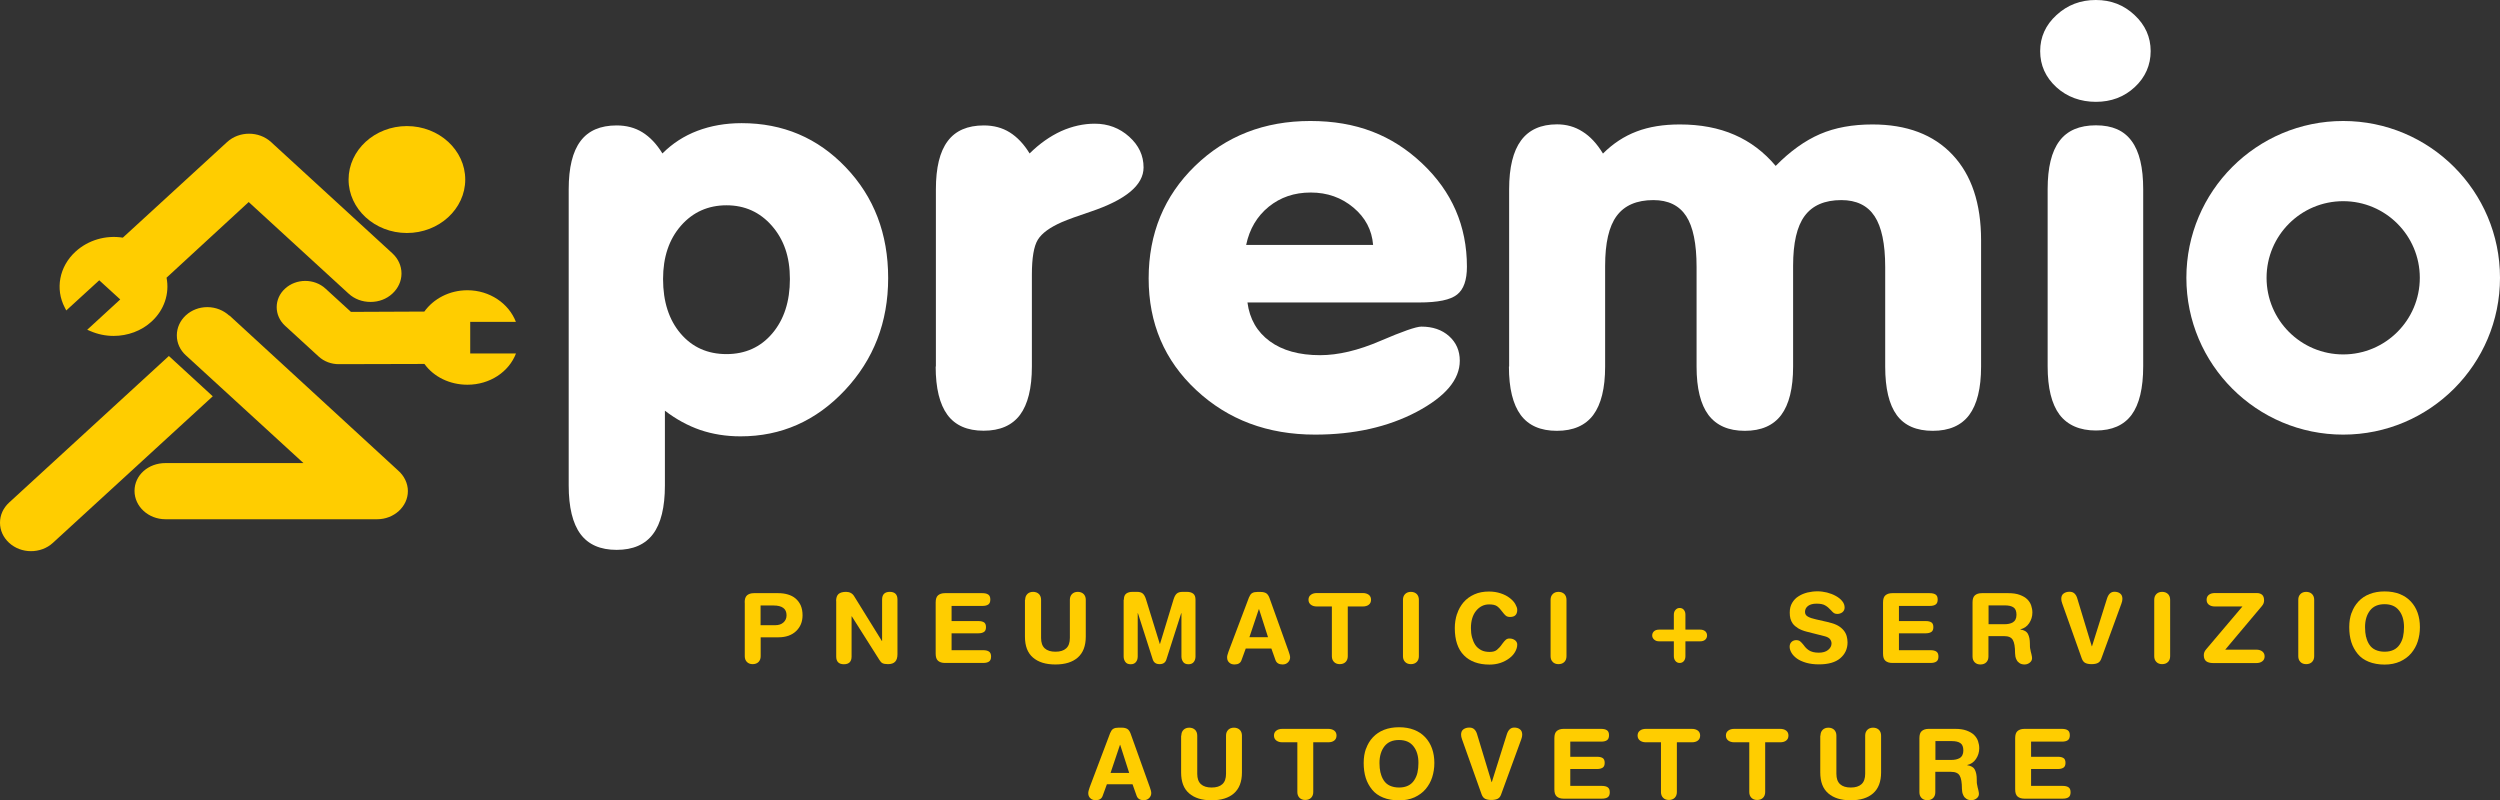 <?xml version="1.0" encoding="UTF-8"?><svg id="Layer_2" xmlns="http://www.w3.org/2000/svg" viewBox="0 0 231.01 73.96"><rect x="0" y="0" width="231.01" height="73.96" fill="#333333" stroke="none"/><g id="Layer_1-2"><path d="m15.61,32.89L.84,46.44c-.54.5-.84,1.15-.84,1.86s.3,1.36.84,1.86c.56.51,1.29.77,2.02.77s1.47-.25,2.03-.77l14.77-13.54-4.05-3.72h0Z" style="fill:#ffcd00; stroke-width:0px;"/><path d="m6.12,28.69l3.05-2.79,1.94,1.77-3.05,2.8.28.12c.69.3,1.43.45,2.16.45,1.29,0,2.57-.46,3.51-1.33,1.16-1.06,1.67-2.57,1.38-4.05l7.59-6.99,9.23,8.46c.54.5,1.26.77,2.03.77s1.48-.27,2.02-.77.84-1.16.84-1.86-.3-1.36-.84-1.86l-11.22-10.29c-1.12-1.02-2.93-1.02-4.05,0l-9.64,8.84c-1.57-.25-3.2.22-4.37,1.29-1.5,1.37-1.9,3.45-.99,5.18l.13.25h0Z" style="fill:#ffcd00; stroke-width:0px;"/><path d="m21.19,29.17c-.54-.5-1.25-.78-2-.79h-.04c-.74,0-1.44.27-1.97.75-.54.5-.84,1.15-.84,1.86s.3,1.36.84,1.85l10.86,9.95h-12.75c-1.6,0-2.86,1.13-2.86,2.57s1.28,2.62,2.86,2.62h19.56c1.56,0,2.84-1.17,2.84-2.6,0-.72-.34-1.42-.92-1.92l-15.57-14.31v.02Z" style="fill:#ffcd00; stroke-width:0px;"/><path d="m37.6,21.53c2.97,0,5.39-2.22,5.39-4.94s-2.42-4.94-5.39-4.94-5.39,2.22-5.39,4.94,2.42,4.94,5.39,4.94Z" style="fill:#ffcd00; stroke-width:0px;"/><path d="m43.45,32.65v-2.91h4.22c-.65-1.69-2.41-2.92-4.48-2.92-1.67,0-3.13.79-3.98,1.97l-6.78.03-2.35-2.15c-1.03-.95-2.71-.95-3.74,0-1.03.94-1.03,2.48,0,3.43l3.1,2.84c.51.47,1.18.71,1.86.71l7.92-.02c.85,1.18,2.32,1.92,3.97,1.92,2.08,0,3.84-1.19,4.49-2.89h-4.23,0Z" style="fill:#ffcd00; stroke-width:0px;"/><path d="m61.44,44.86c0,2.02-.37,3.52-1.1,4.49-.73.97-1.85,1.46-3.36,1.46s-2.62-.49-3.34-1.46c-.72-.97-1.09-2.47-1.09-4.49v-27.37c0-2,.36-3.48,1.09-4.45.72-.97,1.84-1.45,3.34-1.45.9,0,1.7.21,2.39.64s1.31,1.08,1.84,1.95c.92-.92,1.99-1.62,3.23-2.09,1.24-.47,2.6-.71,4.09-.71,3.82,0,7.03,1.36,9.63,4.09,2.6,2.72,3.91,6.13,3.91,10.22s-1.34,7.53-4,10.37c-2.67,2.84-5.88,4.26-9.64,4.26-1.34,0-2.58-.2-3.73-.59-1.15-.4-2.23-.99-3.26-1.78,0,0,0,6.91,0,6.91Zm-.17-19.07c0,2.08.54,3.76,1.62,5.03s2.5,1.9,4.24,1.9,3.16-.64,4.24-1.92c1.08-1.28,1.62-2.95,1.62-5.02s-.56-3.64-1.66-4.91c-1.11-1.27-2.51-1.9-4.2-1.9s-3.11.63-4.21,1.89-1.65,2.9-1.65,4.92h0Z" style="fill:#fff; stroke-width:0px;"/><path d="m86.48,33.86v-16.37c0-2,.36-3.48,1.09-4.45.72-.97,1.84-1.45,3.34-1.45.9,0,1.7.21,2.39.64s1.31,1.08,1.84,1.95c.92-.91,1.89-1.59,2.91-2.06,1.03-.46,2.07-.69,3.11-.69,1.23,0,2.29.4,3.18,1.2.89.8,1.33,1.74,1.33,2.84,0,1.63-1.63,2.99-4.9,4.09-1.17.39-2.05.71-2.64.96-1.12.49-1.86,1.03-2.23,1.63-.37.6-.55,1.68-.55,3.24v8.48c0,2-.37,3.49-1.1,4.47-.73.97-1.85,1.46-3.36,1.46s-2.62-.49-3.34-1.46c-.72-.98-1.09-2.46-1.09-4.47h.02Z" style="fill:#fff; stroke-width:0px;"/><path d="m115.27,27.95c.2,1.53.89,2.72,2.06,3.58s2.73,1.29,4.65,1.29c1.67,0,3.53-.44,5.57-1.32,2.05-.88,3.31-1.32,3.79-1.32,1.04,0,1.9.29,2.56.88s.99,1.35.99,2.27c0,1.75-1.33,3.32-3.99,4.73-2.66,1.4-5.79,2.1-9.38,2.1-4.39,0-8.04-1.37-10.98-4.11s-4.4-6.18-4.4-10.32,1.43-7.62,4.28-10.39,6.41-4.16,10.66-4.16,7.55,1.3,10.32,3.91c2.77,2.61,4.15,5.79,4.15,9.56,0,1.23-.3,2.09-.91,2.57-.61.49-1.77.73-3.5.73h-15.88.01Zm-.11-5.32h11.72c-.11-1.38-.72-2.53-1.82-3.45-1.1-.92-2.41-1.39-3.94-1.39s-2.8.44-3.88,1.31c-1.08.88-1.78,2.05-2.09,3.53h.01Z" style="fill:#fff; stroke-width:0px;"/><path d="m139.45,33.86v-16.37c0-2.02.37-3.52,1.1-4.51.73-.99,1.84-1.49,3.33-1.49.86,0,1.65.22,2.35.67.71.44,1.34,1.12,1.89,2.03.92-.92,1.95-1.6,3.11-2.04,1.15-.44,2.48-.65,3.99-.65,1.91,0,3.6.32,5.06.96,1.47.64,2.73,1.6,3.8,2.87,1.34-1.36,2.71-2.34,4.1-2.94s3.01-.89,4.84-.89c3.17,0,5.64.93,7.4,2.8,1.76,1.87,2.64,4.5,2.64,7.9v11.68c0,2-.37,3.49-1.1,4.47-.73.97-1.85,1.46-3.36,1.46s-2.62-.48-3.33-1.45-1.07-2.46-1.07-4.48v-9.21c0-2.14-.33-3.7-.98-4.69-.65-.99-1.68-1.49-3.07-1.49-1.54,0-2.67.49-3.39,1.46-.72.97-1.07,2.51-1.07,4.62v9.31c0,2-.37,3.49-1.1,4.47-.73.97-1.85,1.46-3.36,1.46s-2.62-.49-3.36-1.46c-.73-.98-1.1-2.46-1.1-4.47v-9.21c0-2.15-.32-3.72-.96-4.7s-1.65-1.48-3.03-1.48c-1.54,0-2.67.49-3.39,1.46-.72.97-1.07,2.51-1.07,4.62v9.31c0,2-.37,3.49-1.1,4.47-.73.97-1.85,1.46-3.36,1.46s-2.62-.49-3.34-1.46c-.72-.98-1.09-2.46-1.09-4.47l.02-.02Z" style="fill:#fff; stroke-width:0px;"/><path d="m188.52,4.72c0-1.29.5-2.41,1.51-3.33,1.01-.93,2.22-1.39,3.63-1.39s2.59.46,3.58,1.39c.99.92,1.49,2.04,1.49,3.33s-.49,2.42-1.47,3.33-2.18,1.36-3.59,1.36-2.67-.45-3.66-1.36-1.49-2.02-1.49-3.33Zm9.52,29.13c0,2.02-.36,3.51-1.07,4.48-.72.97-1.82,1.45-3.3,1.45s-2.62-.49-3.36-1.46c-.73-.98-1.1-2.46-1.1-4.47v-16.37c0-2,.36-3.48,1.09-4.45.72-.97,1.85-1.45,3.37-1.45s2.59.48,3.3,1.45c.72.97,1.07,2.45,1.07,4.45v16.37h0Z" style="fill:#fff; stroke-width:0px;"/><path d="m216.52,11.18c-8,0-14.49,6.49-14.49,14.49s6.49,14.49,14.49,14.49,14.49-6.49,14.49-14.49-6.49-14.49-14.49-14.49Zm0,21.57c-3.91,0-7.08-3.17-7.08-7.08s3.17-7.08,7.08-7.08,7.08,3.17,7.08,7.08-3.17,7.08-7.08,7.08Z" style="fill:#fff; stroke-width:0px;"/><path d="m68.81,55.67c0-.31.07-.53.22-.66.15-.13.36-.2.64-.2h2.25c.32,0,.61.04.88.12s.51.2.71.37c.2.17.36.38.48.64.11.26.17.56.17.91,0,.6-.2,1.09-.6,1.47-.4.38-.95.57-1.64.57h-1.63v1.75c0,.22-.07.4-.2.53s-.31.2-.54.2-.4-.07-.53-.2-.2-.31-.2-.53v-4.97h-.01Zm1.47,2.1h1.37c.3,0,.55-.08.74-.25s.29-.39.29-.66c0-.31-.1-.54-.31-.69s-.5-.22-.87-.22h-1.22v1.83h0Z" style="fill:#ffcd00; stroke-width:0px;"/><path d="m77.26,55.55c0-.3.07-.52.22-.66.15-.13.38-.2.7-.2s.58.13.74.39l2.57,4.15h.02v-3.83c0-.47.24-.71.71-.71s.71.24.71.71v5.06c0,.3-.07.53-.21.68s-.36.23-.66.23c-.23,0-.39-.03-.5-.08s-.21-.16-.3-.31l-2.55-4.03h-.02v3.72c0,.47-.24.71-.71.71s-.71-.24-.71-.71v-5.12h0Z" style="fill:#ffcd00; stroke-width:0px;"/><path d="m86.46,55.67c0-.31.07-.53.22-.66.15-.13.36-.2.64-.2h3.45c.24,0,.42.04.55.13.13.09.19.24.19.46s-.06.37-.19.46c-.13.09-.31.13-.55.13h-2.84v1.4h2.49c.22,0,.38.04.51.12.12.08.18.23.18.44s-.06.36-.18.44-.29.13-.51.13h-2.49v1.56h2.91c.24,0,.42.04.55.13s.19.24.19.46-.06.37-.19.46c-.13.09-.31.13-.55.13h-3.52c-.28,0-.49-.07-.64-.2s-.22-.35-.22-.66v-4.73h0Z" style="fill:#ffcd00; stroke-width:0px;"/><path d="m94.73,55.42c0-.22.07-.4.2-.53s.31-.2.53-.2.41.07.54.2.2.31.2.53v3.53c0,.43.11.75.34.96s.56.31.99.31.76-.1.99-.31.34-.53.34-.96v-3.53c0-.22.07-.4.2-.53s.31-.2.53-.2.41.07.54.2.2.31.2.53v3.41c0,.86-.25,1.5-.74,1.93s-1.18.64-2.07.64-1.57-.21-2.07-.64-.74-1.07-.74-1.93v-3.41h.02Z" style="fill:#ffcd00; stroke-width:0px;"/><path d="m103.85,55.42c0-.27.07-.46.22-.57s.34-.16.57-.16h.43c.23,0,.4.05.52.15s.22.27.3.52l1.28,4.14h.02l1.26-4.14c.08-.25.18-.42.3-.52s.3-.15.52-.15h.41c.23,0,.42.05.57.16.15.11.22.3.22.57v5.24c0,.2-.05.37-.16.51s-.27.21-.49.21-.39-.07-.49-.21-.16-.31-.16-.51v-4h-.02l-1.37,4.28c-.09.29-.3.43-.63.43s-.53-.14-.63-.43l-1.37-4.28h-.02v4c0,.2-.05.37-.16.51s-.27.21-.49.21-.39-.07-.49-.21-.16-.31-.16-.51v-5.24h.02Z" style="fill:#ffcd00; stroke-width:0px;"/><path d="m115.45,55.14c.06-.16.15-.28.26-.34.12-.07.27-.1.45-.1h.35c.19,0,.35.04.48.11.13.08.23.22.31.43l1.77,4.94c.04.1.07.2.1.31s.04.19.04.26c0,.18-.07.33-.2.46-.13.13-.3.19-.49.19-.34,0-.56-.13-.66-.4l-.38-1.07h-2.37l-.39,1.07c-.09.27-.31.4-.65.4-.2,0-.37-.06-.49-.18-.13-.12-.19-.27-.19-.47,0-.07,0-.15.04-.26.03-.1.06-.21.1-.31l1.9-5.03h.02Zm.89,1.15h-.02l-.87,2.59h1.72l-.83-2.59Z" style="fill:#ffcd00; stroke-width:0px;"/><path d="m123.07,56.04h-1.39c-.22,0-.4-.05-.55-.16-.14-.11-.22-.26-.22-.46s.07-.35.22-.46c.14-.11.33-.16.55-.16h4.25c.22,0,.4.05.55.16.14.11.21.26.21.46s-.07.35-.21.46-.33.16-.55.16h-1.39v4.6c0,.22-.07.4-.2.53-.13.13-.31.2-.54.2s-.4-.07-.53-.2-.2-.31-.2-.53v-4.6h0Z" style="fill:#ffcd00; stroke-width:0px;"/><path d="m129.64,55.42c0-.22.07-.4.2-.53s.31-.2.53-.2.41.07.54.2c.13.13.2.31.2.53v5.22c0,.22-.07.4-.2.53-.13.13-.31.2-.54.2s-.4-.07-.53-.2-.2-.31-.2-.53v-5.22Z" style="fill:#ffcd00; stroke-width:0px;"/><path d="m134.64,56.73c.13-.41.34-.77.6-1.08.27-.31.6-.55,1-.73s.85-.26,1.35-.26c.4,0,.76.06,1.09.17s.6.25.83.43.4.36.51.56.18.37.18.53c0,.44-.22.66-.66.66-.17,0-.3-.04-.4-.12-.1-.08-.2-.2-.32-.36-.16-.22-.32-.39-.48-.51-.17-.12-.41-.17-.74-.17-.48,0-.88.2-1.2.59-.32.39-.48.93-.48,1.6,0,.3.03.59.1.85s.17.5.3.7.32.36.54.48.49.17.79.17.51-.06.67-.19c.16-.13.33-.31.49-.55.13-.17.23-.3.33-.38.09-.08.21-.12.34-.12.19,0,.36.05.5.15s.22.24.22.41c0,.23-.07.45-.2.68s-.32.43-.55.6-.51.32-.82.42-.64.15-.99.15c-1.02,0-1.81-.29-2.37-.86s-.84-1.41-.84-2.51c0-.46.07-.9.2-1.3h.01Z" style="fill:#ffcd00; stroke-width:0px;"/><path d="m143.28,55.42c0-.22.07-.4.2-.53s.31-.2.53-.2.41.07.54.2c.13.13.2.31.2.53v5.22c0,.22-.07.4-.2.53-.13.13-.31.2-.54.2s-.4-.07-.53-.2-.2-.31-.2-.53v-5.22Z" style="fill:#ffcd00; stroke-width:0px;"/><path d="m154.67,56.81c0-.19.05-.34.15-.45.1-.12.23-.18.39-.18s.3.06.39.18c.1.12.14.27.14.45v1.37h1.37c.19,0,.34.05.46.15.11.1.17.23.17.39s-.06.29-.17.39-.27.15-.46.15h-1.37v1.37c0,.19-.05.34-.14.45-.1.12-.23.18-.39.18s-.29-.06-.39-.18-.15-.27-.15-.45v-1.37h-1.37c-.18,0-.33-.05-.45-.16s-.18-.23-.18-.38c0-.16.06-.29.17-.39s.27-.15.46-.15h1.37v-1.37h0Z" style="fill:#ffcd00; stroke-width:0px;"/><path d="m169.03,57.52c.32.07.59.17.82.3.22.13.39.28.52.44s.22.34.27.52c.05.19.08.38.08.58,0,.6-.23,1.09-.68,1.47-.45.38-1.11.56-1.97.56-.44,0-.83-.05-1.18-.15-.34-.1-.63-.23-.85-.39-.22-.16-.39-.34-.5-.53s-.17-.37-.17-.56.06-.33.17-.44c.12-.11.26-.17.44-.17.15,0,.27.04.36.11s.2.19.32.34c.08.11.16.21.23.28.07.07.16.14.26.21.11.07.23.12.38.16.15.04.33.06.53.06.36,0,.65-.08.86-.25s.32-.37.32-.6c0-.15-.05-.28-.14-.4s-.26-.21-.49-.27l-1.66-.42c-.32-.08-.58-.19-.79-.31-.21-.13-.37-.27-.49-.42-.11-.16-.19-.32-.23-.48-.04-.17-.06-.35-.06-.55,0-.35.07-.65.22-.9s.34-.46.59-.61c.24-.16.52-.27.82-.35.3-.07.62-.11.94-.11.28,0,.57.04.87.11.3.08.57.18.82.32s.45.3.59.48c.15.18.22.38.22.59,0,.18-.07.32-.2.43-.13.1-.29.16-.48.16-.13,0-.23-.03-.31-.08-.08-.06-.18-.15-.28-.27-.17-.19-.35-.34-.53-.44-.18-.11-.45-.16-.8-.16-.33,0-.59.07-.78.21-.18.14-.28.32-.28.55,0,.2.09.34.27.44.18.1.42.18.74.25l1.23.28h0Z" style="fill:#ffcd00; stroke-width:0px;"/><path d="m174,55.67c0-.31.07-.53.22-.66.15-.13.36-.2.64-.2h3.45c.24,0,.42.04.55.13s.19.24.19.46-.06.37-.19.46-.31.13-.55.13h-2.84v1.4h2.49c.22,0,.38.04.51.12.12.08.18.23.18.44s-.06.36-.18.44-.29.13-.51.13h-2.49v1.56h2.91c.24,0,.42.04.55.13s.19.24.19.46-.06.37-.19.46-.31.13-.55.13h-3.52c-.28,0-.49-.07-.64-.2s-.22-.35-.22-.66v-4.73h0Z" style="fill:#ffcd00; stroke-width:0px;"/><path d="m182.27,55.67c0-.31.07-.53.22-.66.15-.13.36-.2.64-.2h2.45c.42,0,.77.05,1.06.16s.52.24.69.41c.17.17.29.36.36.57s.11.43.11.65c0,.36-.1.69-.3.99s-.47.48-.81.56v.02c.35.05.58.18.7.41s.18.52.18.9c0,.2,0,.38.04.52.02.14.06.29.1.44.04.17.06.29.06.38,0,.16-.07.3-.21.41s-.3.17-.48.17-.34-.04-.46-.12c-.12-.08-.21-.17-.27-.29-.06-.11-.1-.22-.12-.33-.02-.11-.03-.21-.03-.3,0-.59-.07-1-.21-1.23-.14-.24-.41-.35-.8-.35h-1.45v1.89c0,.22-.07.4-.2.53-.13.13-.31.2-.54.2s-.4-.07-.53-.2-.2-.31-.2-.53v-5Zm1.47,2.01h1.47c.15,0,.3-.01.43-.04s.25-.07.35-.13.19-.15.25-.27.09-.26.09-.43c0-.33-.09-.56-.27-.68-.18-.13-.45-.19-.8-.19h-1.51v1.74h0Z" style="fill:#ffcd00; stroke-width:0px;"/><path d="m194.17,60.86c-.07.2-.18.33-.32.4-.14.07-.33.11-.58.11s-.44-.04-.58-.11-.25-.21-.32-.4l-1.81-5.09c-.06-.16-.09-.3-.09-.43,0-.23.07-.39.22-.5.14-.1.32-.16.53-.16s.35.05.47.16.21.27.27.49l1.33,4.39h.02l1.38-4.39c.13-.43.36-.65.69-.65.21,0,.39.05.53.16s.21.27.21.5c0,.13-.03.27-.09.43l-1.86,5.09h0Z" style="fill:#ffcd00; stroke-width:0px;"/><path d="m199.06,55.42c0-.22.07-.4.2-.53s.31-.2.53-.2.41.07.54.2c.13.13.2.31.2.53v5.22c0,.22-.07.4-.2.53-.13.13-.31.2-.54.2s-.4-.07-.53-.2-.2-.31-.2-.53v-5.22Z" style="fill:#ffcd00; stroke-width:0px;"/><path d="m207.22,56.04h-2.56c-.22,0-.4-.05-.55-.16-.14-.11-.21-.26-.21-.46s.07-.35.21-.46.33-.16.55-.16h3.87c.21,0,.37.05.5.16.12.11.18.28.18.52,0,.2-.07.37-.21.53l-3.38,4.02h2.87c.22,0,.4.05.55.16.14.11.22.26.22.46s-.07.35-.22.46c-.14.11-.33.16-.55.16h-3.99c-.28,0-.49-.06-.64-.17-.14-.11-.22-.3-.22-.56,0-.11.02-.21.06-.3.04-.09.1-.18.18-.27l3.33-3.93h.01Z" style="fill:#ffcd00; stroke-width:0px;"/><path d="m212.37,55.42c0-.22.07-.4.2-.53s.31-.2.53-.2.41.07.54.2c.13.13.2.31.2.53v5.22c0,.22-.07.4-.2.53-.13.13-.31.2-.54.2s-.4-.07-.53-.2-.2-.31-.2-.53v-5.22Z" style="fill:#ffcd00; stroke-width:0px;"/><path d="m217.3,56.63c.14-.4.35-.75.63-1.05s.62-.53,1.03-.69.87-.24,1.39-.24.98.08,1.39.24c.41.16.75.39,1.03.69s.49.65.63,1.05.21.84.21,1.32-.07.91-.2,1.32c-.13.41-.34.78-.61,1.1s-.62.57-1.03.76c-.41.18-.88.28-1.42.28s-1.05-.09-1.47-.26c-.42-.17-.76-.41-1.02-.73s-.46-.68-.59-1.09c-.13-.42-.19-.88-.19-1.38s.07-.92.21-1.32h0Zm1.34,2.22c.06.27.16.51.3.72s.32.37.56.48.52.17.85.17.6-.06.83-.17.42-.28.56-.49.25-.45.31-.72c.06-.27.09-.57.09-.89,0-.64-.15-1.15-.46-1.54-.3-.39-.75-.58-1.34-.58s-1.03.19-1.34.58c-.3.39-.46.9-.46,1.54,0,.33.03.63.09.9h.01Z" style="fill:#ffcd00; stroke-width:0px;"/><path d="m102.62,67.68c.06-.16.15-.28.26-.34.12-.07.27-.1.45-.1h.35c.19,0,.35.04.48.11.13.08.23.22.31.43l1.77,4.94c.04.1.07.2.1.31s.04.19.04.26c0,.18-.07.33-.2.46-.13.13-.3.19-.49.19-.34,0-.56-.13-.66-.4l-.38-1.07h-2.37l-.39,1.07c-.09.27-.31.4-.65.4-.2,0-.37-.06-.49-.18-.13-.12-.19-.27-.19-.47,0-.07.01-.15.04-.26.03-.1.06-.21.1-.31l1.9-5.03h.02Zm.89,1.15h-.02l-.87,2.59h1.72l-.83-2.59Z" style="fill:#ffcd00; stroke-width:0px;"/><path d="m109.16,67.97c0-.22.07-.4.2-.53s.31-.2.53-.2.41.07.54.2c.13.13.2.31.2.53v3.53c0,.43.11.75.34.96s.56.31.99.31.76-.1.99-.31.34-.53.34-.96v-3.53c0-.22.07-.4.2-.53s.31-.2.53-.2.41.07.54.2c.13.13.2.31.2.53v3.41c0,.86-.25,1.5-.74,1.93s-1.18.64-2.07.64-1.57-.21-2.07-.64-.74-1.07-.74-1.93v-3.41h.02Z" style="fill:#ffcd00; stroke-width:0px;"/><path d="m119.88,68.59h-1.39c-.22,0-.4-.05-.55-.16-.14-.11-.22-.26-.22-.46s.07-.35.22-.46c.14-.11.33-.16.55-.16h4.25c.22,0,.4.05.55.16.14.11.21.26.21.46s-.07.35-.21.46-.33.16-.55.16h-1.39v4.6c0,.22-.07.4-.2.53-.13.13-.31.2-.54.2s-.4-.07-.53-.2-.2-.31-.2-.53v-4.6h0Z" style="fill:#ffcd00; stroke-width:0px;"/><path d="m126.23,69.18c.14-.4.35-.75.63-1.05s.62-.53,1.03-.69.87-.24,1.39-.24.98.08,1.39.24c.41.16.75.39,1.03.69s.49.65.63,1.05.21.84.21,1.32-.07.91-.2,1.32c-.13.41-.34.78-.61,1.1s-.62.57-1.03.76c-.41.18-.88.28-1.42.28s-1.05-.09-1.47-.26c-.42-.17-.76-.41-1.02-.73s-.46-.68-.59-1.09c-.13-.42-.19-.88-.19-1.38s.07-.92.21-1.32h0Zm1.34,2.22c.06.27.16.51.3.72s.32.37.56.48.52.17.85.17.6-.06.83-.17.42-.28.56-.49.25-.45.31-.72c.06-.27.09-.57.09-.89,0-.64-.15-1.15-.46-1.54-.3-.39-.75-.58-1.34-.58s-1.03.19-1.34.58c-.3.39-.46.9-.46,1.54,0,.33.03.63.09.9h.01Z" style="fill:#ffcd00; stroke-width:0px;"/><path d="m138.71,73.41c-.07.2-.18.33-.32.4-.14.07-.33.11-.58.11s-.44-.04-.58-.11-.25-.21-.32-.4l-1.81-5.09c-.06-.16-.09-.3-.09-.43,0-.23.07-.39.22-.5.14-.1.32-.16.53-.16s.35.05.47.16.21.27.27.49l1.33,4.39h.02l1.38-4.39c.13-.43.36-.65.69-.65.21,0,.39.05.53.16s.21.27.21.5c0,.13-.03.27-.09.43l-1.86,5.09h0Z" style="fill:#ffcd00; stroke-width:0px;"/><path d="m143.63,68.21c0-.31.07-.53.22-.66.15-.13.36-.2.64-.2h3.45c.24,0,.42.04.55.13s.19.24.19.46-.06.37-.19.46-.31.13-.55.13h-2.84v1.4h2.49c.22,0,.38.04.51.12.12.08.18.23.18.44s-.06.36-.18.44-.29.13-.51.13h-2.49v1.56h2.91c.24,0,.42.04.55.13s.19.24.19.46-.06.37-.19.46-.31.13-.55.13h-3.52c-.28,0-.49-.07-.64-.2s-.22-.35-.22-.66v-4.73h0Z" style="fill:#ffcd00; stroke-width:0px;"/><path d="m153.48,68.59h-1.39c-.22,0-.4-.05-.55-.16-.14-.11-.22-.26-.22-.46s.07-.35.22-.46c.14-.11.33-.16.55-.16h4.25c.22,0,.4.05.55.16.14.11.21.26.21.46s-.07.35-.21.46-.33.16-.55.16h-1.39v4.6c0,.22-.07.4-.2.53-.13.13-.31.2-.54.2s-.4-.07-.53-.2-.2-.31-.2-.53v-4.6h0Z" style="fill:#ffcd00; stroke-width:0px;"/><path d="m161.64,68.59h-1.39c-.22,0-.4-.05-.55-.16-.14-.11-.22-.26-.22-.46s.07-.35.22-.46c.14-.11.33-.16.55-.16h4.25c.22,0,.4.05.55.16.14.11.21.26.21.46s-.07.35-.21.46-.33.16-.55.16h-1.39v4.6c0,.22-.07.4-.2.53-.13.13-.31.2-.54.2s-.4-.07-.53-.2-.2-.31-.2-.53v-4.6h0Z" style="fill:#ffcd00; stroke-width:0px;"/><path d="m168.22,67.97c0-.22.07-.4.2-.53s.31-.2.53-.2.41.07.54.2c.13.13.2.31.2.53v3.53c0,.43.11.75.34.96s.56.31.99.31.76-.1.99-.31.34-.53.34-.96v-3.53c0-.22.07-.4.2-.53s.31-.2.53-.2.41.07.54.2c.13.13.2.31.2.53v3.41c0,.86-.25,1.5-.74,1.93s-1.18.64-2.07.64-1.57-.21-2.07-.64-.74-1.07-.74-1.93v-3.41h.02Z" style="fill:#ffcd00; stroke-width:0px;"/><path d="m177.36,68.21c0-.31.07-.53.22-.66.15-.13.36-.2.64-.2h2.45c.42,0,.77.05,1.06.16s.52.24.69.41c.17.17.29.36.36.57s.11.43.11.65c0,.36-.1.69-.3.99s-.47.48-.81.56v.02c.35.05.58.18.7.41s.18.52.18.9c0,.2,0,.38.04.52.02.14.06.29.1.44.04.17.06.29.06.38,0,.16-.07.3-.21.41s-.3.17-.48.17-.34-.04-.46-.12c-.12-.08-.21-.17-.27-.29-.06-.11-.1-.22-.12-.33-.02-.11-.03-.21-.03-.3,0-.59-.07-1-.21-1.23-.14-.24-.41-.35-.8-.35h-1.45v1.89c0,.22-.07.4-.2.53-.13.13-.31.2-.54.2s-.4-.07-.53-.2-.2-.31-.2-.53v-5Zm1.47,2.01h1.47c.15,0,.3-.01.43-.04s.25-.07.35-.13.19-.15.25-.27.09-.26.09-.43c0-.33-.09-.56-.27-.68-.18-.13-.45-.19-.8-.19h-1.51v1.74h0Z" style="fill:#ffcd00; stroke-width:0px;"/><path d="m186.21,68.21c0-.31.07-.53.22-.66.15-.13.36-.2.64-.2h3.45c.24,0,.42.04.55.13s.19.24.19.46-.06.37-.19.46-.31.13-.55.13h-2.84v1.4h2.49c.22,0,.38.04.51.12.12.08.18.23.18.44s-.06.36-.18.44-.29.13-.51.13h-2.49v1.56h2.91c.24,0,.42.04.55.13s.19.24.19.46-.06.37-.19.46-.31.13-.55.13h-3.52c-.28,0-.49-.07-.64-.2s-.22-.35-.22-.66v-4.73h0Z" style="fill:#ffcd00; stroke-width:0px;"/></g></svg>